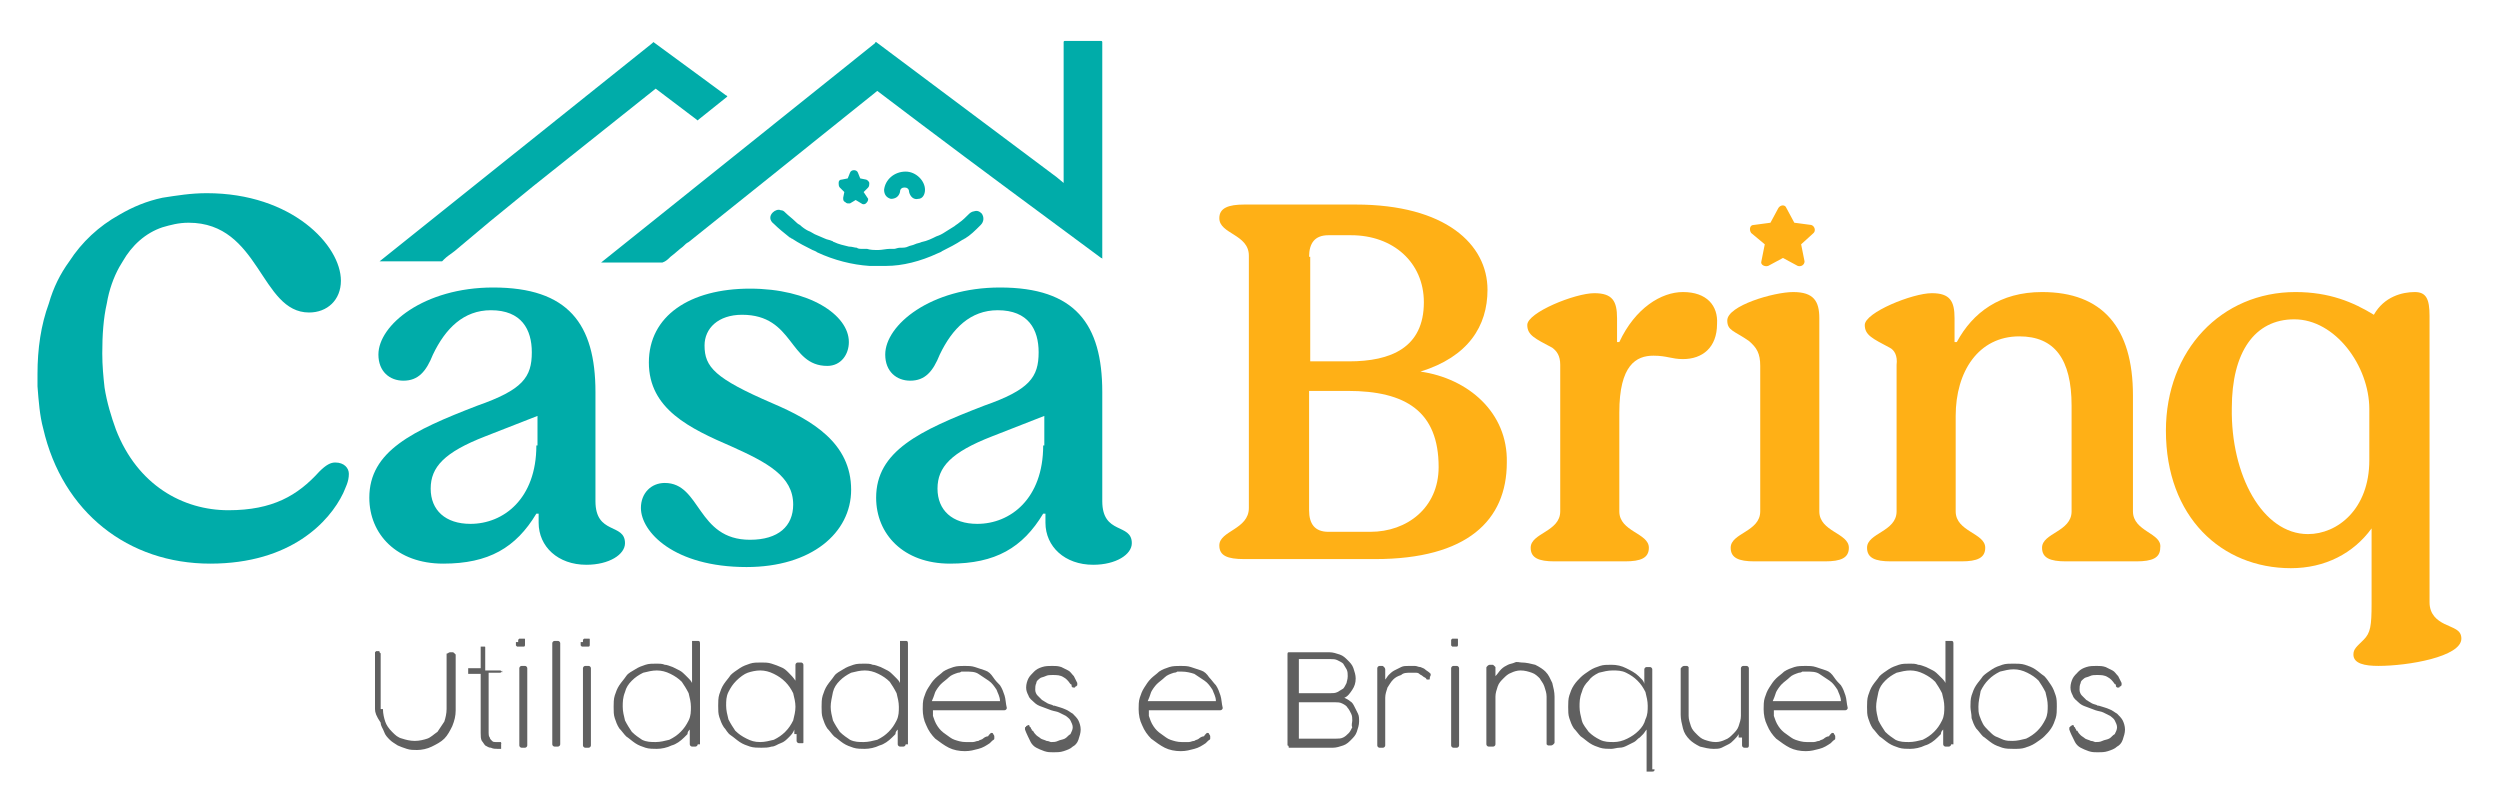 <svg width="220" height="70" viewBox="0 0 220 70" fill="none" xmlns="http://www.w3.org/2000/svg">
<g clip-path="url(#clip0_422_40)">
<path d="M33.7 62.4C33.7 62.8 33.8 63.2 33.9 63.5C34 63.8 34.2 64.1 34.5 64.4C34.8 64.7 35 64.9 35.4 65C35.7 65.1 36.1 65.2 36.5 65.2C36.9 65.2 37.3 65.1 37.6 65C37.9 64.9 38.2 64.6 38.5 64.4C38.7 64.1 38.9 63.8 39.1 63.5C39.2 63.2 39.3 62.8 39.3 62.4V57.6C39.3 57.5 39.3 57.5 39.4 57.5C39.4 57.5 39.5 57.4 39.6 57.4H39.8C39.9 57.4 39.9 57.4 40 57.5L40.1 57.6V62.5C40.1 63 40 63.4 39.8 63.9C39.6 64.3 39.4 64.7 39.1 65C38.8 65.3 38.4 65.5 38 65.7C37.6 65.9 37.1 66 36.7 66C36.4 66 36.1 66 35.8 65.9C35.5 65.8 35.2 65.7 35 65.6C34.7 65.4 34.5 65.3 34.3 65.1C34.1 64.9 33.9 64.7 33.8 64.4C33.7 64.1 33.5 63.9 33.5 63.6C33.1 63 33 62.7 33 62.4V57.5C33 57.4 33 57.4 33 57.4L33.1 57.3H33.3C33.4 57.3 33.4 57.3 33.4 57.4L33.5 57.5V62.4H33.7Z" fill="#606060"/>
<path d="M44.1 65.5C44.1 65.6 44.1 65.6 44.1 65.7C44.1 65.8 44.1 65.7 44.1 65.8V65.9H44H43.9H43.8C43.6 65.9 43.4 65.9 43.2 65.8C43 65.8 42.9 65.7 42.7 65.6C42.6 65.5 42.5 65.3 42.4 65.2C42.3 65 42.3 64.8 42.3 64.5V59.3H41.3C41.2 59.3 41.2 59.3 41.2 59.3V59.2V58.9C41.2 58.8 41.2 58.8 41.2 58.8H41.3H42.3V57V56.9H42.4H42.5H42.6C42.7 56.9 42.7 56.9 42.7 57C42.7 57 42.7 57.1 42.7 57.2V59H44C44.1 59 44.2 59.1 44.2 59.2V59C44.2 59.1 44.1 59.2 44 59.2H43V64C43 64.2 43 64.3 43 64.5C43 64.6 43 64.8 43.1 64.9C43.1 65 43.2 65.1 43.3 65.2C43.4 65.3 43.5 65.3 43.6 65.3H43.7C43.8 65.3 43.9 65.3 44 65.3C44.1 65.3 44.1 65.3 44.1 65.4L44.2 65.5C44.1 65.4 44.1 65.4 44.1 65.5Z" fill="#606060"/>
<path d="M45.6 56.5C45.6 56.4 45.6 56.4 45.6 56.3L45.7 56.2H45.8H46.1C46.2 56.2 46.2 56.2 46.2 56.3C46.2 56.4 46.2 56.4 46.2 56.5V56.7C46.2 56.8 46.2 56.9 46.1 56.9C46.1 56.9 46 56.9 45.9 56.9H45.7C45.6 56.9 45.5 56.9 45.5 56.9L45.4 56.8V56.5H45.6ZM45.7 58.8C45.7 58.7 45.8 58.6 45.9 58.6H46.2C46.3 58.6 46.4 58.7 46.4 58.8V65.6C46.4 65.7 46.3 65.8 46.2 65.8H45.9C45.8 65.8 45.7 65.7 45.7 65.6V58.8Z" fill="#606060"/>
<path d="M48.6 56.6C48.6 56.5 48.7 56.4 48.8 56.4H49.1C49.2 56.4 49.3 56.5 49.3 56.6V65.5C49.3 65.6 49.2 65.7 49.1 65.7H48.8C48.7 65.7 48.6 65.6 48.6 65.5V56.6Z" fill="#606060"/>
<path d="M51.3 56.5C51.3 56.4 51.3 56.4 51.3 56.3L51.4 56.2H51.5H51.8C51.9 56.2 51.9 56.2 51.9 56.3C51.9 56.4 51.9 56.4 51.9 56.5V56.7C51.9 56.8 51.9 56.9 51.8 56.9C51.8 56.9 51.7 56.9 51.6 56.9H51.4C51.3 56.9 51.2 56.9 51.2 56.9L51.1 56.8V56.5H51.3ZM51.3 58.8C51.3 58.7 51.4 58.6 51.5 58.6H51.8C51.9 58.6 52 58.7 52 58.8V65.6C52 65.7 51.9 65.8 51.8 65.8H51.5C51.4 65.8 51.3 65.7 51.3 65.6V58.8Z" fill="#606060"/>
<path d="M61.4 65.5C61.4 65.6 61.3 65.7 61.2 65.7H60.9C60.8 65.7 60.7 65.6 60.7 65.5V64.6V64.2C60.6 64.3 60.5 64.4 60.5 64.6C60.4 64.7 60.3 64.8 60.2 64.9C59.9 65.2 59.5 65.5 59.1 65.6C58.7 65.8 58.2 65.9 57.8 65.9C57.5 65.9 57.1 65.9 56.8 65.8C56.5 65.7 56.2 65.6 55.9 65.4C55.6 65.2 55.4 65 55.1 64.8C54.9 64.6 54.7 64.3 54.5 64.1C54.3 63.8 54.2 63.5 54.1 63.2C54 62.9 54 62.6 54 62.2C54 61.9 54 61.5 54.1 61.2C54.2 60.9 54.3 60.6 54.5 60.3C54.7 60 54.9 59.8 55.1 59.5C55.3 59.2 55.6 59.1 55.9 58.9C56.2 58.7 56.5 58.6 56.8 58.5C57.1 58.4 57.4 58.4 57.8 58.4C58 58.4 58.3 58.4 58.5 58.5C58.7 58.5 58.9 58.6 59.2 58.7C59.4 58.8 59.6 58.9 59.8 59C60 59.1 60.2 59.3 60.3 59.4C60.4 59.5 60.5 59.6 60.6 59.7C60.7 59.8 60.8 59.9 60.9 60.1V56.5C60.9 56.5 60.9 56.5 60.9 56.4C60.9 56.4 60.9 56.4 61 56.4H61.4C61.5 56.4 61.6 56.4 61.6 56.6V65.5H61.4ZM54.8 62.2C54.8 62.6 54.9 63 55 63.4C55.2 63.8 55.4 64.1 55.6 64.4C55.9 64.7 56.2 64.9 56.5 65.1C56.9 65.3 57.3 65.3 57.7 65.3C58.1 65.3 58.5 65.2 58.9 65.1C59.3 64.9 59.6 64.7 59.9 64.4C60.2 64.1 60.4 63.8 60.6 63.4C60.8 63 60.8 62.6 60.8 62.2C60.8 61.8 60.7 61.4 60.6 61C60.4 60.6 60.2 60.3 60 60C59.7 59.7 59.4 59.5 59 59.3C58.6 59.1 58.2 59 57.8 59C57.4 59 57 59.1 56.6 59.2C56.2 59.4 55.9 59.6 55.6 59.9C55.3 60.2 55.1 60.5 55 60.9C54.8 61.4 54.8 61.8 54.8 62.2Z" fill="#606060"/>
<path d="M69.9 64.6V64.2C69.8 64.5 69.6 64.7 69.4 64.9C69.2 65.1 69 65.3 68.7 65.4C68.4 65.5 68.2 65.7 67.9 65.7C67.6 65.8 67.3 65.8 67 65.8C66.7 65.8 66.3 65.8 66 65.7C65.7 65.6 65.4 65.5 65.1 65.3C64.8 65.1 64.6 64.9 64.3 64.7C64 64.5 63.9 64.2 63.7 64C63.5 63.7 63.4 63.4 63.3 63.1C63.2 62.8 63.2 62.5 63.2 62.1C63.2 61.8 63.2 61.4 63.3 61.1C63.4 60.8 63.5 60.5 63.7 60.2C63.9 59.9 64.1 59.7 64.3 59.4C64.5 59.2 64.8 59 65.1 58.8C65.4 58.6 65.7 58.5 66 58.4C66.3 58.3 66.6 58.3 67 58.3C67.3 58.3 67.6 58.3 67.9 58.4C68.2 58.5 68.5 58.6 68.7 58.7C69 58.8 69.2 59 69.4 59.2C69.6 59.4 69.8 59.6 70 59.9V59.5V58.5C70 58.4 70.1 58.3 70.2 58.3H70.5C70.6 58.3 70.7 58.4 70.7 58.5V65.3C70.7 65.4 70.7 65.4 70.6 65.4C70.5 65.4 70.5 65.4 70.5 65.4H70.3C70.2 65.4 70.1 65.3 70.1 65.2V64.6H69.9ZM70 62.2C70 61.8 69.9 61.4 69.8 61C69.6 60.6 69.4 60.3 69.1 60C68.8 59.7 68.5 59.5 68.1 59.3C67.7 59.1 67.3 59 66.9 59C66.5 59 66.1 59.1 65.8 59.2C65.5 59.3 65.1 59.6 64.8 59.9C64.5 60.2 64.3 60.5 64.1 60.9C63.9 61.3 63.9 61.7 63.9 62.1C63.9 62.5 64 62.9 64.1 63.3C64.3 63.7 64.5 64 64.7 64.3C65 64.6 65.3 64.8 65.7 65C66.1 65.2 66.4 65.3 66.9 65.3C67.3 65.3 67.7 65.2 68.1 65.1C68.5 64.9 68.8 64.7 69.1 64.4C69.4 64.1 69.6 63.8 69.8 63.4C69.9 63 70 62.6 70 62.2Z" fill="#606060"/>
<path d="M79.7 65.5C79.7 65.6 79.6 65.7 79.5 65.7H79.2C79.1 65.7 79 65.6 79 65.5V64.6V64.2C78.9 64.3 78.8 64.4 78.8 64.6C78.7 64.7 78.6 64.8 78.5 64.9C78.2 65.2 77.8 65.5 77.4 65.6C77 65.8 76.5 65.9 76.1 65.9C75.8 65.9 75.4 65.9 75.1 65.8C74.8 65.7 74.5 65.6 74.2 65.4C73.9 65.2 73.7 65 73.4 64.8C73.2 64.6 73 64.3 72.8 64.1C72.6 63.8 72.5 63.5 72.4 63.2C72.3 62.9 72.3 62.6 72.3 62.2C72.3 61.9 72.3 61.5 72.4 61.2C72.5 60.9 72.6 60.6 72.8 60.3C73 60 73.2 59.8 73.4 59.5C73.6 59.2 73.9 59.1 74.2 58.9C74.5 58.7 74.8 58.6 75.1 58.5C75.4 58.4 75.7 58.4 76.1 58.4C76.3 58.4 76.6 58.4 76.8 58.5C77 58.5 77.2 58.6 77.5 58.7C77.7 58.8 77.9 58.9 78.1 59C78.3 59.1 78.5 59.3 78.6 59.4C78.7 59.5 78.8 59.6 78.9 59.7C79 59.8 79.1 59.9 79.2 60.1V56.5C79.2 56.5 79.2 56.5 79.2 56.4C79.2 56.4 79.2 56.4 79.3 56.4H79.7C79.8 56.4 79.9 56.4 79.9 56.6V65.5H79.7ZM73.1 62.2C73.1 62.6 73.2 63 73.3 63.4C73.5 63.8 73.7 64.1 73.9 64.4C74.2 64.7 74.5 64.9 74.8 65.1C75.2 65.3 75.6 65.3 76 65.3C76.4 65.3 76.8 65.2 77.2 65.1C77.6 64.9 77.9 64.7 78.2 64.4C78.5 64.1 78.7 63.8 78.9 63.4C79.1 63 79.1 62.6 79.1 62.2C79.1 61.8 79 61.4 78.9 61C78.7 60.6 78.5 60.3 78.3 60C78 59.7 77.7 59.5 77.3 59.3C76.9 59.1 76.5 59 76.1 59C75.7 59 75.3 59.1 74.9 59.2C74.5 59.4 74.2 59.6 73.9 59.9C73.6 60.2 73.4 60.5 73.3 60.9C73.2 61.4 73.1 61.8 73.1 62.2Z" fill="#606060"/>
<path d="M82.1 62.401C82.1 62.501 82.1 62.501 82.1 62.701C82.1 62.801 82.1 62.901 82.1 63.001C82.2 63.301 82.3 63.601 82.5 63.901C82.7 64.201 82.9 64.401 83.2 64.601C83.5 64.801 83.7 65.001 84 65.101C84.3 65.201 84.6 65.301 85 65.301C85.2 65.301 85.4 65.301 85.6 65.301C85.8 65.301 85.9 65.201 86.1 65.201C86.2 65.101 86.4 65.101 86.5 65.001C86.6 64.901 86.8 64.801 86.9 64.801C86.9 64.801 87 64.801 87 64.701L87.1 64.601L87.2 64.501H87.3C87.3 64.501 87.4 64.501 87.4 64.601C87.5 64.701 87.5 64.801 87.5 64.801V64.901C87.5 64.901 87.5 64.901 87.5 65.001C87.5 65.101 87.4 65.101 87.3 65.201C87.2 65.301 87.2 65.301 87.1 65.401C86.8 65.601 86.5 65.801 86.1 65.901C85.7 66.001 85.4 66.101 84.9 66.101C84.4 66.101 83.9 66.001 83.5 65.801C83.1 65.601 82.7 65.301 82.3 65.001C82 64.701 81.7 64.301 81.5 63.801C81.3 63.401 81.2 62.901 81.2 62.401C81.2 62.101 81.2 61.701 81.3 61.401C81.4 61.101 81.5 60.801 81.7 60.501C81.9 60.201 82 60.001 82.3 59.701C82.5 59.501 82.8 59.301 83 59.101C83.3 58.901 83.6 58.801 83.9 58.701C84.2 58.601 84.6 58.601 84.9 58.601C85.2 58.601 85.5 58.601 85.8 58.701C86.1 58.801 86.4 58.901 86.7 59.001C87 59.101 87.2 59.301 87.4 59.601C87.6 59.901 87.8 60.101 88 60.301C88.2 60.601 88.3 60.901 88.4 61.201C88.5 61.501 88.5 61.901 88.6 62.301C88.6 62.401 88.5 62.501 88.4 62.501H82.1V62.401ZM84.3 59.201C84 59.301 83.7 59.401 83.5 59.601C83.3 59.801 83 60.001 82.8 60.201C82.6 60.401 82.4 60.701 82.3 60.901C82.2 61.201 82.1 61.501 82 61.701H88C88 61.301 87.8 61.001 87.7 60.701C87.5 60.401 87.3 60.101 87 59.901C86.7 59.701 86.4 59.501 86.1 59.301C85.8 59.101 85.4 59.101 85 59.101C84.9 59.101 84.7 59.101 84.6 59.101C84.6 59.101 84.5 59.201 84.3 59.201Z" fill="#606060"/>
<path d="M90.2 64.201C90.2 64.101 90.2 64.101 90.2 64.101V64.001C90.2 64.001 90.3 64.001 90.3 63.901L90.5 63.801C90.5 63.801 90.6 63.801 90.6 63.901C90.6 63.901 90.6 64.001 90.7 64.001C90.7 64.001 90.7 64.101 90.8 64.201C90.8 64.301 90.8 64.301 90.9 64.301C91 64.501 91.1 64.601 91.2 64.701C91.3 64.801 91.5 64.901 91.6 65.001C91.8 65.101 91.9 65.101 92.1 65.201C92.3 65.201 92.4 65.301 92.5 65.301C92.7 65.301 92.9 65.301 93.1 65.201C93.3 65.101 93.5 65.101 93.7 65.001C93.9 64.901 94 64.701 94.2 64.601C94.3 64.401 94.4 64.201 94.4 64.001C94.4 63.801 94.3 63.601 94.2 63.401C94.1 63.201 93.9 63.101 93.8 63.001C93.6 62.901 93.4 62.801 93.2 62.701C93 62.601 92.8 62.601 92.5 62.501C92.2 62.401 92 62.301 91.7 62.201C91.4 62.101 91.2 62.001 91 61.801C90.8 61.601 90.6 61.501 90.5 61.201C90.4 61.001 90.3 60.801 90.3 60.501C90.3 60.201 90.4 59.901 90.5 59.701C90.6 59.501 90.8 59.301 91 59.101C91.2 58.901 91.4 58.801 91.7 58.701C92 58.601 92.3 58.601 92.6 58.601C92.9 58.601 93.1 58.601 93.4 58.701C93.6 58.801 93.8 58.901 94 59.001C94.2 59.101 94.3 59.301 94.5 59.501C94.6 59.701 94.7 59.901 94.8 60.101V60.201V60.301L94.7 60.401C94.7 60.401 94.6 60.401 94.6 60.501H94.5H94.4C94.4 60.501 94.4 60.501 94.3 60.401V60.301C94.3 60.301 94.3 60.201 94.2 60.201C94 59.901 93.8 59.701 93.6 59.601C93.3 59.401 93 59.401 92.6 59.401C92.4 59.401 92.2 59.401 92 59.501C91.8 59.601 91.6 59.601 91.5 59.701C91.4 59.801 91.2 59.901 91.2 60.101C91.1 60.301 91.1 60.501 91.1 60.701C91.1 60.901 91.2 61.101 91.3 61.201C91.4 61.301 91.6 61.501 91.7 61.601C91.9 61.701 92 61.801 92.2 61.901C92.4 62.001 92.6 62.001 92.7 62.101C92.7 62.101 92.7 62.101 92.8 62.101C93.1 62.201 93.5 62.301 93.7 62.401C94 62.501 94.2 62.701 94.4 62.801C94.6 63.001 94.8 63.201 94.9 63.401C95 63.601 95.1 63.901 95.1 64.201C95.1 64.501 95 64.801 94.9 65.101C94.8 65.401 94.6 65.601 94.4 65.701C94.2 65.901 93.9 66.001 93.6 66.101C93.3 66.201 93 66.201 92.7 66.201C92.4 66.201 92.2 66.201 91.9 66.101C91.6 66.001 91.4 65.901 91.2 65.801C91 65.701 90.8 65.501 90.7 65.301C90.6 65.101 90.3 64.501 90.2 64.201Z" fill="#606060"/>
<path d="M101.1 62.401C101.1 62.501 101.1 62.501 101.1 62.701C101.1 62.801 101.1 62.901 101.1 63.001C101.2 63.301 101.3 63.601 101.5 63.901C101.7 64.201 101.9 64.401 102.2 64.601C102.5 64.801 102.7 65.001 103 65.101C103.3 65.201 103.6 65.301 104 65.301C104.2 65.301 104.4 65.301 104.6 65.301C104.8 65.301 104.9 65.201 105.1 65.201C105.2 65.101 105.4 65.101 105.5 65.001C105.6 64.901 105.8 64.801 105.9 64.801C105.9 64.801 106 64.801 106 64.701L106.1 64.601L106.2 64.501H106.3C106.3 64.501 106.4 64.501 106.4 64.601C106.5 64.701 106.5 64.801 106.5 64.801V64.901C106.5 64.901 106.5 64.901 106.5 65.001C106.5 65.101 106.4 65.101 106.3 65.201C106.2 65.301 106.2 65.301 106.1 65.401C105.8 65.601 105.5 65.801 105.1 65.901C104.7 66.001 104.4 66.101 103.9 66.101C103.4 66.101 102.9 66.001 102.5 65.801C102.1 65.601 101.7 65.301 101.3 65.001C101 64.701 100.7 64.301 100.5 63.801C100.3 63.401 100.2 62.901 100.2 62.401C100.2 62.101 100.2 61.701 100.3 61.401C100.4 61.101 100.5 60.801 100.7 60.501C100.9 60.201 101 60.001 101.3 59.701C101.5 59.501 101.8 59.301 102 59.101C102.3 58.901 102.6 58.801 102.9 58.701C103.2 58.601 103.6 58.601 103.9 58.601C104.2 58.601 104.5 58.601 104.8 58.701C105.1 58.801 105.4 58.901 105.7 59.001C106 59.101 106.2 59.301 106.4 59.601C106.6 59.801 106.8 60.101 107 60.301C107.2 60.601 107.3 60.901 107.4 61.201C107.5 61.501 107.5 61.901 107.6 62.301C107.6 62.401 107.5 62.501 107.4 62.501H101.1V62.401ZM103.3 59.201C103 59.301 102.7 59.401 102.5 59.601C102.3 59.801 102 60.001 101.8 60.201C101.6 60.401 101.4 60.701 101.3 60.901C101.2 61.201 101.1 61.501 101 61.701H107C107 61.301 106.8 61.001 106.7 60.701C106.5 60.401 106.3 60.101 106 59.901C105.7 59.701 105.4 59.501 105.1 59.301C104.8 59.201 104.4 59.101 104 59.101C103.9 59.101 103.7 59.101 103.6 59.101C103.6 59.101 103.5 59.201 103.3 59.201Z" fill="#606060"/>
<path d="M117 57.4C117.3 57.4 117.6 57.5 117.9 57.6C118.2 57.7 118.4 57.9 118.6 58.1C118.8 58.3 119 58.5 119.1 58.8C119.2 59.1 119.3 59.4 119.3 59.7C119.3 60.1 119.2 60.4 119 60.7C118.8 61 118.6 61.3 118.3 61.4C118.5 61.5 118.7 61.6 118.8 61.7C119 61.8 119.1 62 119.2 62.2C119.3 62.4 119.4 62.6 119.5 62.8C119.6 63 119.6 63.2 119.6 63.5C119.6 63.8 119.5 64.1 119.4 64.4C119.3 64.7 119.1 64.9 118.9 65.1C118.7 65.3 118.5 65.5 118.2 65.6C117.9 65.7 117.6 65.8 117.3 65.8H113.5C113.4 65.8 113.4 65.8 113.4 65.7C113.4 65.7 113.4 65.6 113.3 65.6V57.6C113.3 57.5 113.3 57.4 113.4 57.4H113.5H117ZM118.6 59.5C118.6 59.3 118.6 59.1 118.5 58.9C118.4 58.7 118.3 58.6 118.2 58.4C118.1 58.3 117.9 58.2 117.7 58.1C117.5 58 117.3 58 117.1 58H114.3V61H117.1C117.3 61 117.5 61 117.7 60.9C117.9 60.8 118 60.7 118.2 60.6C118.3 60.5 118.4 60.3 118.5 60.1C118.5 60 118.6 59.8 118.6 59.5ZM119 63.4C119 63.2 119 63 118.9 62.8C118.8 62.6 118.7 62.4 118.6 62.3C118.5 62.1 118.3 62 118.1 61.9C117.9 61.8 117.7 61.8 117.5 61.8H114.3V65H117.6C117.8 65 118 65 118.2 64.9C118.4 64.8 118.5 64.7 118.7 64.5C118.8 64.4 118.9 64.2 119 64C118.9 63.8 119 63.6 119 63.4Z" fill="#606060"/>
<path d="M125.8 59.801C125.7 59.801 125.7 59.801 125.6 59.801C125.6 59.801 125.5 59.801 125.5 59.701C125.4 59.601 125.3 59.601 125.2 59.501C125.1 59.401 125 59.401 124.9 59.301C124.8 59.201 124.7 59.201 124.5 59.201C124.4 59.201 124.3 59.201 124.1 59.201C123.8 59.201 123.5 59.201 123.3 59.401C123 59.501 122.8 59.601 122.6 59.801C122.4 60.001 122.3 60.201 122.1 60.501C122 60.801 121.9 61.101 121.9 61.401V65.601C121.9 65.701 121.8 65.801 121.7 65.801H121.4C121.3 65.801 121.2 65.701 121.2 65.601V58.801C121.2 58.701 121.3 58.601 121.4 58.601H121.6C121.7 58.601 121.7 58.601 121.8 58.701C121.8 58.701 121.9 58.801 121.9 58.901V59.801C122 59.701 122.1 59.501 122.2 59.401C122.3 59.301 122.5 59.101 122.7 59.001C122.9 58.901 123.1 58.801 123.3 58.701C123.5 58.601 123.7 58.601 124 58.601C124.2 58.601 124.4 58.601 124.5 58.601C124.7 58.601 124.8 58.701 125 58.701C125.2 58.801 125.3 58.801 125.4 58.901C125.5 59.001 125.7 59.101 125.8 59.201L125.9 59.301V59.401C125.9 59.401 125.9 59.501 125.8 59.601C125.9 59.601 125.8 59.701 125.8 59.801Z" fill="#606060"/>
<path d="M127.7 56.5C127.7 56.4 127.7 56.4 127.7 56.3L127.8 56.2H127.9H128.2C128.3 56.2 128.3 56.2 128.3 56.3C128.3 56.3 128.3 56.4 128.3 56.5V56.7C128.3 56.8 128.3 56.9 128.2 56.9C128.2 56.9 128.1 56.9 128 56.9C127.9 56.9 127.8 56.9 127.8 56.9L127.7 56.8V56.5ZM127.7 58.8C127.7 58.7 127.8 58.6 127.9 58.6H128.2C128.3 58.6 128.4 58.7 128.4 58.8V65.6C128.4 65.7 128.3 65.8 128.2 65.8H127.9C127.8 65.8 127.7 65.7 127.7 65.6V58.8Z" fill="#606060"/>
<path d="M130.8 58.8C130.8 58.7 130.8 58.7 130.9 58.6C130.9 58.6 131 58.5 131.1 58.5H131.3C131.4 58.5 131.4 58.5 131.5 58.6L131.6 58.7V59.5C131.8 59.3 131.9 59.1 132.1 58.9C132.3 58.7 132.5 58.6 132.7 58.5C132.9 58.4 133.1 58.4 133.3 58.3C133.5 58.2 133.7 58.3 133.9 58.3C134.3 58.3 134.7 58.4 135.1 58.5C135.5 58.7 135.8 58.9 136 59.1C136.3 59.4 136.4 59.7 136.6 60.1C136.7 60.5 136.8 60.9 136.8 61.3V65.3C136.8 65.4 136.8 65.4 136.7 65.5C136.7 65.5 136.6 65.6 136.5 65.6H136.3C136.2 65.6 136.2 65.6 136.1 65.5C136.1 65.5 136.1 65.4 136.1 65.3V61.3C136.1 61 136 60.7 135.9 60.4C135.8 60.1 135.6 59.9 135.5 59.7C135.3 59.5 135.1 59.3 134.8 59.2C134.5 59.1 134.2 59 133.8 59C133.5 59 133.2 59.1 133 59.2C132.7 59.3 132.5 59.5 132.3 59.7C132.1 59.9 131.9 60.1 131.8 60.4C131.7 60.7 131.6 61 131.6 61.3V65.5C131.6 65.6 131.5 65.7 131.4 65.7H131C130.9 65.7 130.8 65.6 130.8 65.5V64C130.8 64 130.8 64 130.8 63.9V58.8Z" fill="#606060"/>
<path d="M145.6 67.7C145.6 67.8 145.6 67.9 145.4 67.9H145H144.9C144.9 67.9 144.9 67.9 144.9 67.8V64.2C144.8 64.3 144.7 64.5 144.6 64.6C144.5 64.7 144.4 64.8 144.3 64.9C144.1 65 144 65.2 143.8 65.3C143.6 65.4 143.4 65.5 143.2 65.6C143 65.7 142.8 65.8 142.5 65.8C142.3 65.8 142 65.9 141.8 65.9C141.5 65.9 141.1 65.9 140.8 65.8C140.5 65.7 140.2 65.6 139.9 65.4C139.6 65.2 139.4 65 139.1 64.8C138.9 64.6 138.7 64.3 138.5 64.1C138.3 63.8 138.2 63.5 138.1 63.2C138 62.9 138 62.6 138 62.2C138 61.9 138 61.5 138.1 61.2C138.2 60.9 138.3 60.6 138.5 60.3C138.7 60 138.9 59.8 139.1 59.6C139.3 59.4 139.6 59.2 139.9 59C140.2 58.8 140.5 58.7 140.8 58.6C141.1 58.5 141.4 58.5 141.8 58.5C142.3 58.5 142.7 58.6 143.1 58.8C143.5 59 143.9 59.2 144.2 59.5C144.3 59.6 144.4 59.7 144.5 59.8C144.6 59.9 144.7 60.1 144.7 60.2V59.8V58.9C144.7 58.8 144.8 58.7 144.9 58.7H145.2C145.3 58.7 145.4 58.8 145.4 58.9V67.7H145.6ZM139 62.2C139 62.6 139.1 63 139.2 63.4C139.3 63.8 139.6 64.1 139.8 64.4C140.1 64.7 140.4 64.9 140.8 65.1C141.2 65.3 141.6 65.3 142 65.3C142.4 65.3 142.8 65.2 143.2 65C143.6 64.8 143.9 64.6 144.2 64.3C144.5 64 144.7 63.7 144.8 63.3C145 62.9 145 62.5 145 62.1C145 61.7 144.9 61.3 144.8 60.9C144.6 60.5 144.4 60.2 144.1 59.9C143.8 59.6 143.5 59.4 143.1 59.2C142.7 59 142.3 59 141.9 59C141.5 59 141.1 59.1 140.7 59.2C140.3 59.4 140 59.6 139.8 59.9C139.5 60.2 139.3 60.5 139.2 60.9C139 61.4 139 61.8 139 62.2Z" fill="#606060"/>
<path d="M153 64.901V64.601C152.9 64.801 152.7 65.001 152.6 65.101C152.4 65.301 152.3 65.401 152.1 65.501C151.9 65.601 151.7 65.701 151.5 65.801C151.3 65.901 151 65.901 150.8 65.901C150.4 65.901 150 65.801 149.6 65.701C149.2 65.501 148.9 65.301 148.7 65.101C148.4 64.801 148.2 64.501 148.1 64.101C148 63.701 147.9 63.301 147.9 62.901V58.901C147.9 58.801 147.9 58.801 148 58.701C148 58.701 148.1 58.601 148.2 58.601H148.4C148.5 58.601 148.5 58.601 148.6 58.701C148.6 58.701 148.6 58.801 148.6 58.901V63.001C148.6 63.301 148.7 63.601 148.8 63.901C148.9 64.201 149.1 64.401 149.3 64.601C149.5 64.801 149.7 65.001 150 65.101C150.3 65.201 150.6 65.301 151 65.301C151.3 65.301 151.6 65.201 151.8 65.101C152.1 65.001 152.3 64.801 152.5 64.601C152.7 64.401 152.9 64.201 153 63.901C153.1 63.601 153.2 63.301 153.2 63.001V58.801C153.2 58.701 153.3 58.601 153.4 58.601H153.7C153.8 58.601 153.9 58.701 153.9 58.801V65.601C153.9 65.801 153.8 65.801 153.7 65.801H153.5C153.4 65.801 153.3 65.701 153.3 65.601V64.901H153Z" fill="#606060"/>
<path d="M156.1 62.401C156.1 62.501 156.1 62.501 156.1 62.701C156.1 62.801 156.1 62.901 156.1 63.001C156.2 63.301 156.3 63.601 156.5 63.901C156.7 64.201 156.9 64.401 157.2 64.601C157.5 64.801 157.7 65.001 158 65.101C158.3 65.201 158.6 65.301 159 65.301C159.2 65.301 159.4 65.301 159.6 65.301C159.8 65.301 159.9 65.201 160.1 65.201C160.2 65.101 160.4 65.101 160.5 65.001C160.6 64.901 160.8 64.801 160.9 64.801C160.9 64.801 161 64.801 161 64.701L161.1 64.601L161.2 64.501H161.3C161.3 64.501 161.4 64.501 161.4 64.601C161.5 64.701 161.5 64.801 161.5 64.801V64.901C161.5 64.901 161.5 64.901 161.5 65.001C161.5 65.101 161.4 65.101 161.3 65.201C161.2 65.301 161.2 65.301 161.1 65.401C160.8 65.601 160.5 65.801 160.1 65.901C159.7 66.001 159.4 66.101 158.9 66.101C158.4 66.101 157.9 66.001 157.5 65.801C157.1 65.601 156.7 65.301 156.3 65.001C156 64.701 155.7 64.301 155.5 63.801C155.3 63.401 155.2 62.901 155.2 62.401C155.2 62.101 155.2 61.701 155.3 61.401C155.4 61.101 155.5 60.801 155.7 60.501C155.9 60.201 156 60.001 156.3 59.701C156.5 59.501 156.8 59.301 157 59.101C157.3 58.901 157.6 58.801 157.9 58.701C158.2 58.601 158.6 58.601 158.9 58.601C159.2 58.601 159.5 58.601 159.8 58.701C160.1 58.801 160.4 58.901 160.7 59.001C161 59.101 161.2 59.301 161.4 59.601C161.6 59.901 161.8 60.101 162 60.301C162.2 60.601 162.3 60.901 162.4 61.201C162.5 61.501 162.5 61.901 162.6 62.301C162.6 62.401 162.5 62.501 162.4 62.501H156.1V62.401ZM158.3 59.201C158 59.301 157.7 59.401 157.5 59.601C157.3 59.801 157 60.001 156.8 60.201C156.6 60.401 156.4 60.701 156.3 60.901C156.2 61.201 156.1 61.501 156 61.701H162C162 61.301 161.8 61.001 161.7 60.701C161.5 60.401 161.3 60.101 161 59.901C160.7 59.701 160.4 59.501 160.1 59.301C159.8 59.101 159.4 59.101 159 59.101C158.9 59.101 158.7 59.101 158.6 59.101C158.6 59.101 158.5 59.201 158.3 59.201Z" fill="#606060"/>
<path d="M171.7 65.5C171.7 65.6 171.6 65.7 171.5 65.7H171.2C171.1 65.7 171 65.6 171 65.5V64.6V64.2C170.9 64.3 170.8 64.4 170.8 64.6C170.7 64.7 170.6 64.8 170.5 64.9C170.2 65.2 169.8 65.5 169.4 65.6C169 65.8 168.5 65.9 168.1 65.9C167.8 65.9 167.4 65.9 167.1 65.8C166.8 65.7 166.5 65.6 166.2 65.4C165.9 65.2 165.7 65 165.4 64.8C165.2 64.6 165 64.3 164.8 64.1C164.6 63.8 164.5 63.5 164.4 63.2C164.3 62.9 164.3 62.6 164.3 62.2C164.3 61.9 164.3 61.5 164.4 61.2C164.5 60.9 164.6 60.6 164.8 60.3C165 60 165.2 59.8 165.4 59.5C165.6 59.3 165.9 59.1 166.2 58.9C166.5 58.7 166.8 58.6 167.1 58.5C167.4 58.4 167.7 58.4 168.1 58.4C168.3 58.4 168.6 58.4 168.8 58.5C169 58.5 169.2 58.6 169.5 58.7C169.7 58.8 169.9 58.9 170.1 59C170.3 59.1 170.5 59.3 170.6 59.4C170.7 59.5 170.8 59.6 170.9 59.7C171 59.8 171.1 59.9 171.2 60.1V56.5C171.2 56.5 171.2 56.5 171.2 56.4C171.2 56.4 171.2 56.4 171.3 56.4H171.7C171.8 56.4 171.9 56.4 171.9 56.6V65.5H171.7ZM165.1 62.2C165.1 62.6 165.2 63 165.3 63.4C165.5 63.8 165.7 64.1 165.9 64.4C166.2 64.7 166.5 64.9 166.8 65.1C167.2 65.3 167.6 65.3 168 65.3C168.4 65.3 168.8 65.2 169.2 65.1C169.6 64.9 169.9 64.7 170.2 64.4C170.5 64.1 170.7 63.8 170.9 63.4C171.1 63 171.1 62.6 171.1 62.2C171.1 61.8 171 61.4 170.9 61C170.7 60.6 170.5 60.3 170.3 60C170 59.7 169.7 59.5 169.3 59.3C168.9 59.1 168.5 59 168.1 59C167.7 59 167.3 59.1 166.9 59.2C166.5 59.4 166.2 59.6 165.9 59.9C165.6 60.2 165.4 60.5 165.3 60.9C165.2 61.4 165.1 61.8 165.1 62.2Z" fill="#606060"/>
<path d="M173.4 62.2C173.4 61.9 173.4 61.5 173.5 61.2C173.6 60.9 173.7 60.6 173.9 60.3C174.1 60 174.3 59.8 174.5 59.5C174.7 59.3 175 59.1 175.3 58.9C175.6 58.7 175.9 58.6 176.2 58.5C176.5 58.4 176.8 58.4 177.2 58.4C177.5 58.4 177.9 58.4 178.2 58.5C178.5 58.6 178.8 58.7 179.1 58.9C179.4 59.1 179.6 59.3 179.9 59.5C180.1 59.7 180.3 60 180.5 60.3C180.7 60.6 180.8 60.9 180.9 61.2C181 61.5 181 61.8 181 62.2C181 62.5 181 62.9 180.9 63.2C180.8 63.5 180.7 63.8 180.5 64.1C180.3 64.4 180.1 64.6 179.9 64.8C179.7 65 179.4 65.2 179.1 65.4C178.8 65.6 178.5 65.7 178.2 65.8C177.9 65.9 177.6 65.9 177.2 65.9C176.9 65.9 176.5 65.9 176.2 65.8C175.9 65.7 175.6 65.6 175.3 65.4C175 65.2 174.8 65 174.5 64.8C174.3 64.6 174.1 64.3 173.9 64.1C173.7 63.8 173.6 63.5 173.5 63.2C173.5 62.8 173.4 62.5 173.4 62.2ZM174.1 62.2C174.1 62.5 174.1 62.7 174.2 63C174.3 63.3 174.4 63.5 174.5 63.7C174.6 63.9 174.8 64.1 175 64.3C175.2 64.5 175.4 64.7 175.6 64.8C175.8 64.9 176.1 65 176.3 65.1C176.6 65.2 176.8 65.2 177.1 65.2C177.5 65.2 177.9 65.1 178.3 65C178.7 64.8 179 64.6 179.3 64.3C179.6 64 179.8 63.7 180 63.3C180.2 62.9 180.2 62.5 180.2 62.1C180.2 61.7 180.1 61.3 180 60.9C179.8 60.5 179.6 60.2 179.4 59.9C179.1 59.6 178.8 59.4 178.4 59.2C178 59 177.6 58.9 177.2 58.9C176.8 58.9 176.4 59 176 59.1C175.6 59.3 175.3 59.5 175 59.8C174.7 60.1 174.5 60.4 174.3 60.8C174.2 61.4 174.1 61.7 174.1 62.2Z" fill="#606060"/>
<path d="M182.1 64.201C182.1 64.101 182.1 64.101 182.1 64.101V64.001C182.1 64.001 182.2 64.001 182.2 63.901L182.4 63.801C182.4 63.801 182.5 63.801 182.5 63.901C182.5 63.901 182.5 64.001 182.6 64.001C182.6 64.001 182.6 64.101 182.7 64.201C182.7 64.301 182.7 64.301 182.8 64.301C182.9 64.501 183 64.601 183.1 64.701C183.2 64.801 183.4 64.901 183.5 65.001C183.7 65.101 183.8 65.101 184 65.201C184.2 65.201 184.3 65.301 184.4 65.301C184.6 65.301 184.8 65.301 185 65.201C185.2 65.101 185.4 65.101 185.6 65.001C185.8 64.901 185.9 64.701 186.1 64.601C186.2 64.401 186.3 64.201 186.3 64.001C186.3 63.801 186.2 63.601 186.1 63.401C186 63.201 185.8 63.101 185.7 63.001C185.5 62.901 185.3 62.801 185.1 62.701C184.9 62.601 184.7 62.601 184.4 62.501C184.1 62.401 183.9 62.301 183.6 62.201C183.3 62.101 183.1 62.001 182.9 61.801C182.7 61.601 182.5 61.501 182.4 61.201C182.3 61.001 182.2 60.801 182.2 60.501C182.2 60.201 182.3 59.901 182.4 59.701C182.5 59.501 182.7 59.301 182.9 59.101C183.1 58.901 183.3 58.801 183.6 58.701C183.9 58.601 184.2 58.601 184.5 58.601C184.8 58.601 185 58.601 185.3 58.701C185.5 58.801 185.7 58.901 185.9 59.001C186.1 59.101 186.2 59.301 186.4 59.501C186.5 59.701 186.6 59.901 186.7 60.101V60.201V60.301L186.6 60.401C186.6 60.401 186.5 60.401 186.5 60.501H186.4H186.3C186.3 60.501 186.3 60.501 186.2 60.401V60.301C186.2 60.301 186.2 60.201 186.1 60.201C185.9 59.901 185.7 59.701 185.5 59.601C185.2 59.401 184.9 59.401 184.5 59.401C184.3 59.401 184.1 59.401 183.9 59.501C183.7 59.601 183.5 59.601 183.4 59.701C183.3 59.801 183.1 59.901 183.1 60.101C183 60.301 183 60.501 183 60.701C183 60.901 183.1 61.101 183.2 61.201C183.3 61.301 183.5 61.501 183.6 61.601C183.8 61.701 183.9 61.801 184.1 61.901C184.3 62.001 184.5 62.001 184.6 62.101C184.6 62.101 184.6 62.101 184.7 62.101C185 62.201 185.4 62.301 185.6 62.401C185.9 62.501 186.1 62.701 186.3 62.801C186.5 63.001 186.7 63.201 186.8 63.401C186.9 63.601 187 63.901 187 64.201C187 64.501 186.9 64.801 186.8 65.101C186.7 65.401 186.5 65.601 186.3 65.701C186.1 65.901 185.8 66.001 185.5 66.101C185.2 66.201 184.9 66.201 184.6 66.201C184.3 66.201 184.1 66.201 183.8 66.101C183.5 66.001 183.3 65.901 183.1 65.801C182.9 65.701 182.7 65.501 182.6 65.301C182.3 64.701 182.2 64.501 182.1 64.201Z" fill="#606060"/>
<path d="M125 32.7C129.2 31.4 130.9 28.7 130.9 25.5C130.9 21.5 127.2 18 119.3 18H109.5C108.1 18 107.3 18.3 107.3 19.2C107.3 20.6 109.9 20.6 109.9 22.5V44.7C109.9 46.6 107.3 46.7 107.3 48C107.3 48.9 108 49.2 109.5 49.2H121C129.1 49.2 132.6 45.8 132.6 40.7C132.7 36.3 129.2 33.3 125 32.7ZM115.2 22.6C115.2 21.4 115.7 20.7 116.9 20.7H118.9C122.6 20.7 125.3 23.1 125.3 26.6C125.3 30.6 122.4 31.8 118.7 31.8H115.3V22.6H115.2ZM120.6 46.8H116.9C115.7 46.8 115.2 46.1 115.2 44.9V34.4H118.6C123.7 34.4 126.6 36.2 126.6 41.1C126.6 44.7 123.8 46.8 120.6 46.8Z" fill="#FFB016"/>
<path d="M148.1 25.7C146.2 25.7 143.9 27.1 142.5 30.1H142.3V28C142.3 26.5 141.9 25.8 140.3 25.8C138.6 25.8 134.4 27.5 134.4 28.6C134.4 29.5 135.1 29.8 136.6 30.6C137 30.9 137.3 31.3 137.3 32.1V45C137.3 46.8 134.7 46.9 134.7 48.2C134.7 49.1 135.4 49.4 136.8 49.4H143C144.4 49.4 145.1 49.1 145.1 48.2C145.1 46.9 142.5 46.8 142.5 45V36.3C142.5 32.1 144 31.3 145.5 31.3C146.7 31.3 147.1 31.6 148.1 31.6C149.8 31.6 151.1 30.6 151.1 28.5C151.2 26.9 150.2 25.7 148.1 25.7Z" fill="#FFB016"/>
<path d="M155.3 21.5L155 23C154.9 23.3 155.3 23.5 155.6 23.4L156.9 22.7L158.2 23.4C158.5 23.5 158.8 23.3 158.8 23L158.5 21.5L159.6 20.5C159.8 20.3 159.7 19.9 159.4 19.8L157.9 19.6L157.2 18.3C157.1 18 156.7 18 156.5 18.3L155.8 19.6L154.3 19.8C154 19.8 153.9 20.2 154.1 20.5L155.3 21.5Z" fill="#FFB016"/>
<path d="M29.5 40.7C29.1 40.7 28.7 40.9 28.1 41.5C26.2 43.6 24 44.9 20.1 44.9C16.1 44.9 12.1 42.7 10.2 37.8C9.8 36.7 9.4 35.4 9.2 34.1C9.1 33.2 9 32.2 9 31.1C9 29.5 9.1 28 9.4 26.7C9.6 25.5 10 24.4 10.5 23.5C10.6 23.3 10.7 23.2 10.8 23C11.6 21.6 12.8 20.5 14.3 20C15 19.8 15.7 19.6 16.6 19.6C22.9 19.6 22.9 27.5 27.2 27.5C28.8 27.5 30 26.4 30 24.7C30 21.6 25.7 17 18.2 17C16.8 17 15.6 17.2 14.3 17.4C12.9 17.7 11.7 18.2 10.5 18.9C8.7 19.9 7.2 21.3 6.1 23C5.3 24.1 4.7 25.3 4.3 26.7C3.6 28.6 3.3 30.7 3.3 32.9C3.3 33.3 3.3 33.6 3.3 34C3.4 35.3 3.5 36.6 3.8 37.7C5.5 45.1 11.3 49.6 18.5 49.6C25.6 49.6 29 45.9 30.2 43.4C30.4 42.9 30.7 42.4 30.7 41.7C30.7 41.2 30.3 40.7 29.5 40.7Z" fill="#00ACA9"/>
<path d="M52.4 44.1V34.5C52.4 28.5 50 25.3 43.4 25.3C37.3 25.3 33.3 28.6 33.3 31.2C33.3 32.7 34.3 33.5 35.5 33.5C36.8 33.5 37.5 32.7 38.1 31.2C39.2 28.9 40.8 27.3 43.2 27.3C45.9 27.3 46.8 29 46.8 31C46.8 33.2 46 34.3 42 35.7C36.3 37.9 32.5 39.7 32.5 43.8C32.5 47 34.9 49.6 39 49.6C43 49.6 45.4 48.2 47.2 45.2H47.4V46C47.4 48.1 49.1 49.7 51.6 49.7C53.6 49.7 55 48.8 55 47.8C55 46 52.4 47.1 52.4 44.1ZM47.2 39.2C47.2 43.9 44.3 46.1 41.4 46.1C39.2 46.1 37.9 44.9 37.9 43C37.9 41.1 39.1 39.8 42.7 38.4L47.3 36.6V39.2H47.2Z" fill="#00ACA9"/>
<path d="M68 35.5C62.9 33.3 62 32.3 62 30.4C62 28.9 63.2 27.7 65.3 27.7C69.9 27.7 69.4 32.2 72.8 32.2C74 32.2 74.7 31.2 74.7 30.1C74.7 27.7 71.2 25.4 66 25.4C60.7 25.4 57.1 27.8 57.1 31.9C57.1 36 60.7 37.7 64.4 39.3C67.5 40.7 69.8 41.9 69.8 44.4C69.8 46.3 68.5 47.5 66 47.5C61.3 47.5 61.7 42.5 58.5 42.5C57.3 42.5 56.4 43.4 56.4 44.7C56.4 46.8 59.3 49.9 65.7 49.9C71.4 49.9 74.9 46.9 74.9 43.1C74.9 39 71.5 37 68 35.5Z" fill="#00ACA9"/>
<path d="M97 44.1V34.5C97 28.5 94.6 25.3 88 25.3C81.9 25.3 77.9 28.6 77.9 31.2C77.9 32.7 78.9 33.5 80.1 33.5C81.4 33.5 82.1 32.7 82.7 31.2C83.8 28.9 85.4 27.3 87.8 27.3C90.5 27.3 91.4 29 91.4 31C91.4 33.2 90.6 34.3 86.6 35.7C80.9 37.9 77.1 39.7 77.1 43.8C77.1 47 79.5 49.6 83.6 49.6C87.6 49.6 90 48.2 91.8 45.2H92V46C92 48.1 93.7 49.7 96.2 49.7C98.2 49.7 99.6 48.8 99.6 47.8C99.6 46 97 47.1 97 44.1ZM91.8 39.2C91.8 43.9 88.9 46.1 86 46.1C83.8 46.1 82.5 44.9 82.5 43C82.5 41.1 83.7 39.8 87.3 38.4L91.9 36.6V39.2H91.8Z" fill="#00ACA9"/>
<path d="M160.1 45V28C160.1 26.5 159.6 25.7 157.8 25.7C156.1 25.7 152 26.9 152 28.2C152 29.1 152.6 29.1 153.9 30C154.6 30.6 154.9 31.1 154.9 32.2V45C154.9 46.8 152.3 46.9 152.3 48.2C152.3 49.1 153 49.4 154.4 49.4H160.6C162 49.4 162.7 49.1 162.7 48.2C162.7 46.9 160.1 46.8 160.1 45Z" fill="#FFB016"/>
<path d="M187.7 45V34.8C187.7 28.8 185 25.7 179.7 25.7C176 25.7 173.6 27.5 172.2 30.1H172V28C172 26.5 171.6 25.8 170 25.8C168.3 25.8 164.1 27.5 164.1 28.6C164.1 29.5 164.8 29.8 166.3 30.6C166.7 30.8 167 31.3 166.9 32.1V45C166.9 46.8 164.3 46.9 164.3 48.2C164.3 49.1 165 49.4 166.4 49.4H172.6C174 49.4 174.7 49.1 174.7 48.2C174.7 46.9 172.1 46.8 172.1 45V36.6C172.1 32.7 174.1 29.6 177.7 29.6C180.8 29.6 182.3 31.6 182.3 35.7V45C182.3 46.8 179.7 46.9 179.7 48.2C179.7 49.1 180.4 49.4 181.8 49.4H188C189.4 49.4 190.1 49.1 190.1 48.2C190.3 46.9 187.7 46.8 187.7 45Z" fill="#FFB016"/>
<path d="M215.1 54.9C214.5 54.6 213.8 54.1 213.8 53V27.8C213.8 26.3 213.5 25.7 212.5 25.7C211.4 25.7 209.8 26.1 208.9 27.7C207.1 26.6 205 25.7 202 25.7C195.5 25.7 190.6 30.8 190.6 37.9C190.6 45.5 195.5 50 201.6 50C204.6 50 207.1 48.7 208.7 46.5V53.1C208.7 55.1 208.6 55.7 208 56.3C207.4 56.9 207.1 57.1 207.1 57.6C207.1 58.4 208.1 58.6 209.3 58.6C211.9 58.6 216.6 57.8 216.6 56.2C216.6 55.4 215.9 55.3 215.1 54.9ZM208.5 40.5C208.5 44.8 205.7 47 203.1 47C199.1 47 196.3 41.8 196.4 35.9C196.4 31 198.4 28.1 201.9 28.1C205.5 28.1 208.5 32.2 208.5 36V40.5Z" fill="#FFB016"/>
<path d="M76.5 16.1C76.5 16 76.3 15.8 76.2 15.8L75.7 15.7L75.5 15.2C75.4 14.9 74.9 14.9 74.8 15.2L74.6 15.7L74.1 15.8C73.9 15.8 73.8 15.9 73.8 16.1C73.8 16.2 73.8 16.4 73.9 16.5L74.3 16.9L74.2 17.4C74.2 17.6 74.2 17.7 74.4 17.8C74.5 17.9 74.6 17.9 74.6 17.9C74.7 17.9 74.7 17.9 74.8 17.9L75.3 17.6L75.8 17.9C75.9 18 76.1 18 76.2 17.9C76.3 17.8 76.4 17.7 76.4 17.5L76 16.9L76.4 16.5C76.5 16.4 76.5 16.2 76.5 16.1Z" fill="#00ACA9"/>
<path d="M82.5 22.3C82.7 22.2 82.8 22.2 82.9 22.1C83.5 21.8 84.1 21.5 84.7 21.1C84.8 21.1 84.8 21 84.9 21C85.4 20.7 85.8 20.3 86.3 19.8C86.6 19.5 86.6 19.1 86.4 18.8C86.2 18.6 86 18.5 85.7 18.6C85.6 18.6 85.4 18.7 85.3 18.8C85 19.1 84.7 19.4 84.4 19.6C84.3 19.7 84.1 19.8 84 19.9C83.7 20.1 83.5 20.2 83.2 20.4C82.9 20.6 82.7 20.7 82.4 20.8C82 21 81.6 21.2 81.1 21.3C80.9 21.4 80.7 21.4 80.5 21.5C80.3 21.6 80.1 21.6 79.9 21.7C79.7 21.8 79.5 21.8 79.2 21.8C79 21.8 78.8 21.9 78.7 21.9C78.6 21.9 78.5 21.9 78.4 21.9H78.3C78 21.9 77.6 22 77.3 22C76.9 22 76.6 22 76.3 21.9H76.2C76.1 21.9 76 21.9 75.9 21.9C75.7 21.9 75.5 21.9 75.4 21.8C75.2 21.8 75 21.7 74.7 21.7C74.3 21.6 73.8 21.5 73.4 21.3C73.3 21.3 73.3 21.2 73.2 21.2C73 21.1 72.8 21.1 72.6 21C72.4 20.9 72.1 20.8 71.9 20.7C71.6 20.6 71.4 20.4 71.1 20.3C70.9 20.2 70.6 20 70.4 19.8C70.2 19.7 70.1 19.6 70 19.5C69.7 19.2 69.4 19 69.1 18.7C69 18.6 68.9 18.5 68.7 18.5C68.5 18.4 68.2 18.5 68 18.7C67.7 19 67.7 19.4 68.1 19.7C68.5 20.1 69 20.5 69.5 20.9C69.6 20.9 69.6 21 69.7 21C70.3 21.4 70.9 21.7 71.5 22C71.7 22.1 71.8 22.1 71.9 22.2C73.4 22.9 75 23.3 76.5 23.4C77 23.4 77.5 23.4 78 23.4C79.4 23.4 81 23 82.5 22.3Z" fill="#00ACA9"/>
<path d="M79.7 15.1C78.7 15.1 77.9 15.8 77.8 16.7C77.8 17.1 78 17.4 78.4 17.5C78.8 17.5 79.1 17.3 79.2 16.9C79.2 16.6 79.4 16.5 79.6 16.5C79.8 16.5 80 16.6 80 16.9C80.1 17.3 80.4 17.6 80.8 17.5C81.2 17.5 81.4 17.1 81.4 16.7C81.4 15.9 80.6 15.1 79.7 15.1Z" fill="#00ACA9"/>
<path d="M58.3 23.1C58.6 23 58.8 22.8 59 22.6C59.4 22.3 59.7 22 60.1 21.7C60.3 21.5 60.4 21.4 60.6 21.3L67.6 15.7L77.2 8L80.9 10.8C86.2 14.8 91.5 18.7 96.9 22.7C96.9 22.7 97 22.7 97 22.8C97 16.4 97 10.1 97 3.7C97 3.7 97 3.6 96.9 3.6H93.7C93.7 3.6 93.6 3.6 93.6 3.7V16.1L93 15.6L77.1 3.7C77.1 3.7 77 3.7 77 3.8L52.9 23.1H58.3Z" fill="#00ACA9"/>
<path d="M38.8 23H38.9L39.1 22.8C39.3 22.6 39.6 22.4 40 22.1L43.1 19.5L46.9 16.4L57.7 7.8L61.4 10.6L61.5 10.5L64 8.5C64 8.5 64 8.4 63.9 8.4L57.5 3.7C57.5 3.7 57.5 3.7 57.4 3.8L33.4 23H38.8Z" fill="#00ACA9"/>
</g>
<defs>
<clipPath id="clip0_422_40">
<rect width="220" height="70" fill="white"/>
</clipPath>
</defs>
</svg>
